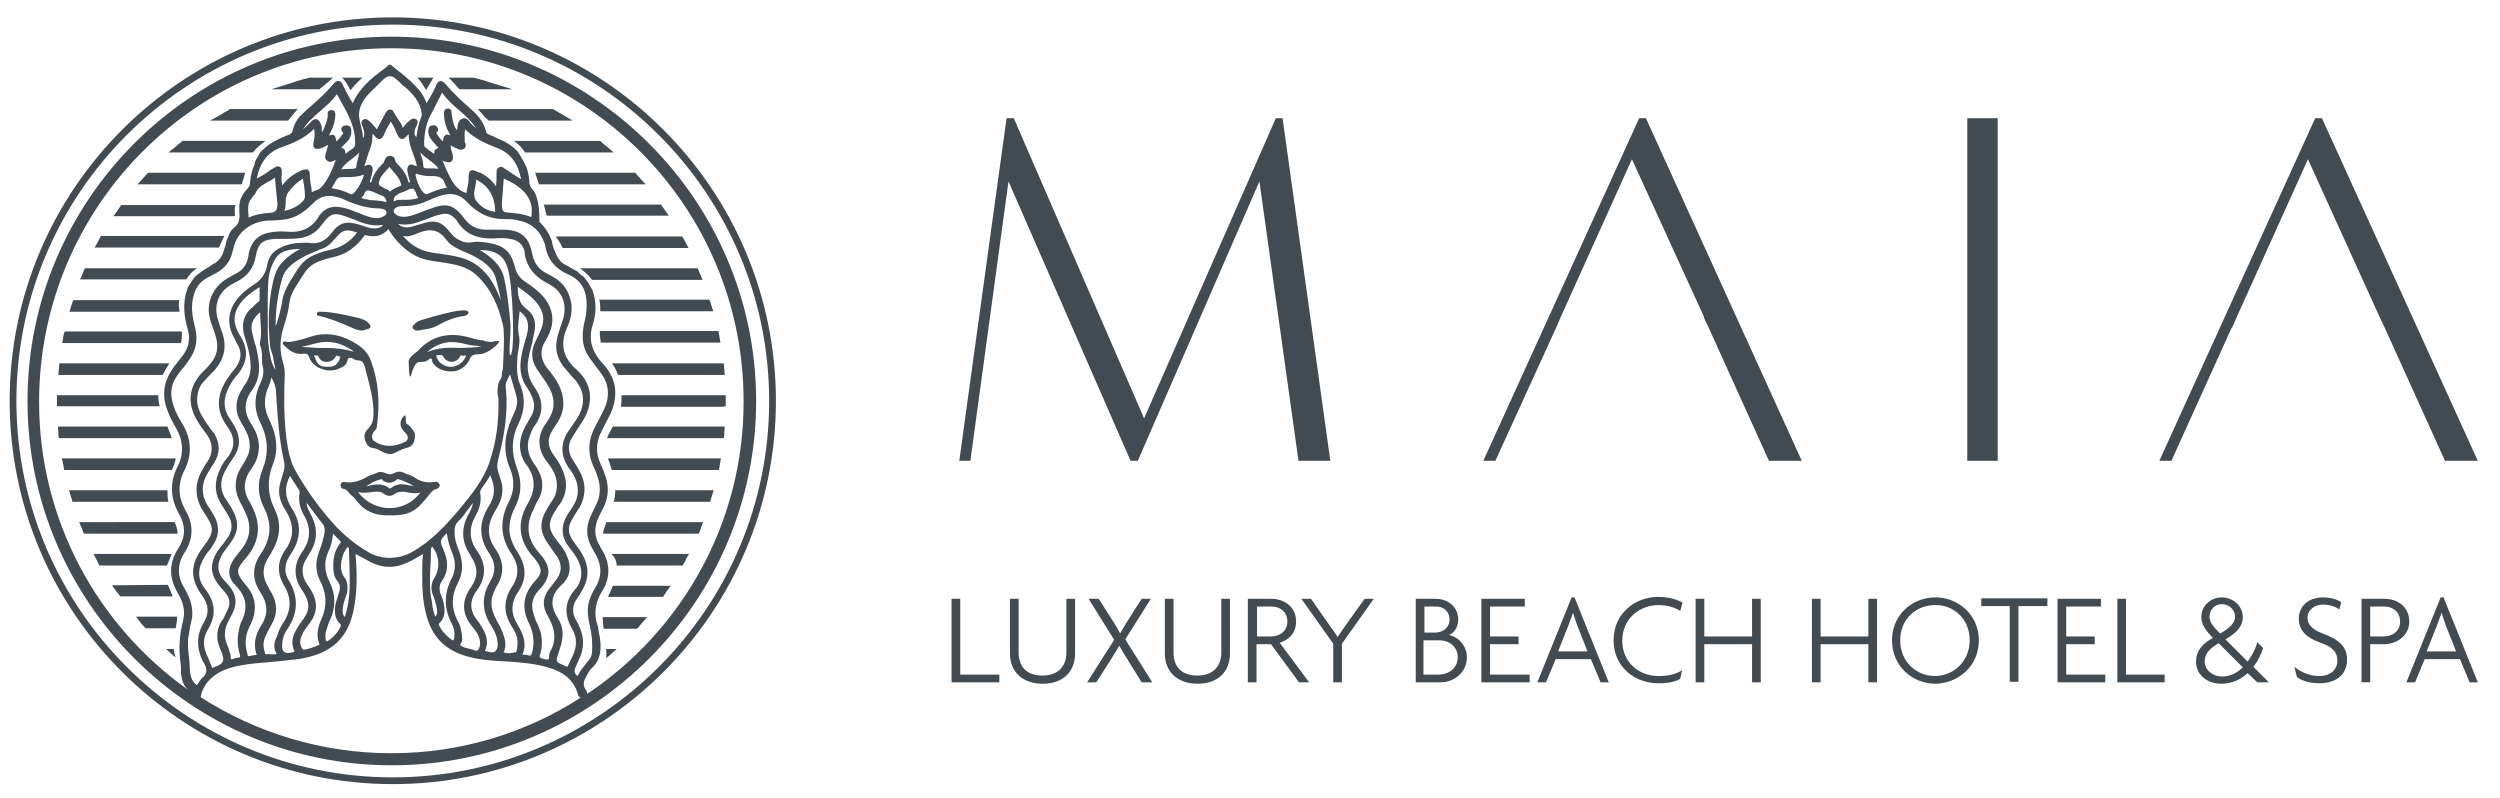 <?xml version="1.0" encoding="utf-8"?>
<!-- Generator: Adobe Illustrator 28.1.0, SVG Export Plug-In . SVG Version: 6.00 Build 0)  -->
<svg version="1.1" id="katman_1" xmlns="http://www.w3.org/2000/svg" xmlns:xlink="http://www.w3.org/1999/xlink" x="0px" y="0px"
	 viewBox="0 0 518.1 165.3" style="enable-background:new 0 0 518.1 165.3;" xml:space="preserve">
<style type="text/css">
	.st0{fill:#424A52;}
	.st1{fill:none;}
</style>
<g>
	<path class="st0" d="M81.1,7.6C39.5,7.6,5.7,41.5,5.7,83.1s33.9,75.5,75.5,75.5s75.5-33.9,75.5-75.5S122.7,7.6,81.1,7.6
		 M38.7,122.8l-0.1-0.2c-0.1-0.2-0.2-0.5-0.4-0.7c-1.5-2.5-1.5-4.9,0-7.3c1.9-2.9,2-5.9,0.2-8.9c-1.5-2.7-1.6-5.4-0.2-8.2
		c1.7-3.3,1.5-6.7-0.6-10c-1-1.6-1.6-3-1.9-4.4c-0.5-2-0.1-3.8,1.2-5.5c0.3-0.5,0.7-1,1.1-1.4c0.5-0.6,0.9-1.2,1.3-1.8
		c1.3-1.8,1.7-3.9,1.2-6.2c-0.5-2-1-4.2-0.5-6.4c0.4-2,1.3-3.3,2.9-4.2c0.5-0.3,1-0.5,1.5-0.8c2-1,3.2-2.4,3.7-4.3
		c0-0.2,0.1-0.3,0.1-0.4c0.1-0.2,0.1-0.4,0.2-0.7c0.7-3.3,3.7-5.6,7.4-5.7c1.2,0,2.2-0.1,3.1-0.2c2.6-0.3,4.5-1.9,5.8-3.2
		c1.1-1.2,2.3-1.7,3.6-1.7c0.3,0,0.6,0,0.9,0.1c0.6,0.1,1.4,0.3,2,0.6c2.8,1.3,5.2,1.9,7.5,1.9c0.3,0,0.6,0.1,0.9,0.2
		c0.3,0.1,0.5,0.4,0.5,0.6c0,0.3-0.1,0.5-0.4,0.7c-0.9,0.6-1.9,0.7-3.3,0.2c-0.8-0.2-1.6-0.6-2.4-0.9c-0.3-0.1-0.6-0.2-0.8-0.3
		c-1-0.4-2-0.7-3-0.8c-1.6-0.2-2.8,0.3-3.8,1.5l-0.1,0.1c-0.1,0.1-0.2,0.2-0.2,0.3c-1.4,2.4-3.5,3.5-6.8,3.2c-1.3-0.1-2.4,0-3.5,0.2
		c-2.2,0.4-3.5,1.7-4.1,3.7c-0.1,0.4-0.2,0.7-0.2,1.1l-0.1,0.4c-0.3,1.5-1.1,2.6-2.5,3.3l-0.2,0.1c-0.7,0.4-1.5,0.8-2.2,1.3
		c-2.6,1.8-3.8,5-3,7.9c0.2,0.9,0.6,1.8,0.9,2.7c0.1,0.3,0.2,0.7,0.3,1c0.7,2.2,0.3,4.1-1.2,5.8c-0.4,0.5-0.8,0.9-1.2,1.3l-0.5,0.5
		c-2.6,2.8-3,6.1-1.2,9.4c0.6,1.1,1.3,2.1,2,3l0.3,0.4c1.3,1.9,1.3,3.8,0,5.7c-0.2,0.3-0.5,0.7-0.7,1.1l-0.1,0.2
		c-1.9,3-1.8,6.1,0.1,9c2.3,3.4,2.3,4.1-0.2,7.4c-2.6,3.4-2.6,6.5-0.2,9.8c1.5,2,1.6,3.8,0.4,5.8c-1.5,2.5-1.5,5.1-0.2,7.9
		c0,0.1,0,0.1,0.1,0.1c0,0.1,0.1,0.2,0.1,0.2c0.7,1.2,0.9,2.2-0.3,3.2c-0.4,0.3-0.6,0.8-0.9,1.2c-0.1,0.1-0.1,0.2-0.2,0.3
		c-1.4-1-1.4-2.5-1.5-4.1c0-0.7-0.1-1.5-0.2-2.2c-0.1-1.3-0.3-2.6,0-4c0.2-1.3,0.4-2.5,0.7-3.6C40,126.4,39.7,124.7,38.7,122.8z
		 M122.2,74.2c0.7,0.9,1.3,1.8,2,2.7c2,2.4,2.3,5,1,7.9c-0.6,1.2-1.2,2.4-1.8,3.5c-1.5,2.7-1.7,5.6-0.4,8.4c0.3,0.7,0.6,1.3,0.8,2
		c0.7,1.9,0.7,3.9-0.2,5.8c-0.2,0.3-0.3,0.7-0.5,1c-0.3,0.6-0.5,1.1-0.8,1.7c-0.9,2.1-0.8,4.2,0.3,6.2c0.3,0.6,0.7,1.2,1,1.8
		c1.1,2.1,1.1,4.1,0,6.2l-0.2,0.3c-0.6,1-1.1,2.1-1.4,3.2c-0.4,1.7-0.1,3.3,0.3,5.1c0.4,1.8,0.5,3.5,0.4,5.2
		c-0.1,0.6-0.2,1.1-0.6,1.5l-0.4,0.5c-0.7,0.9-1.5,1.8-2,2.9c-0.7-0.5-0.8-1.1-0.3-2.1c0.2-0.4,0.4-0.9,0.6-1.4l0.2-0.4
		c0.9-2.1,0.8-4.2-0.1-6.3l-0.1-0.2c-0.2-0.4-0.4-0.9-0.7-1.3c-0.8-1.5-0.7-3,0.3-4.4c0.3-0.4,0.6-0.9,0.9-1.4
		c1.5-2.4,1.7-4.9,0.3-7.5c-0.4-0.8-0.9-1.4-1.4-2.1l-0.2-0.3c-1.7-2.2-1.7-3.5-0.2-5.8c0.1-0.2,0.2-0.3,0.3-0.5
		c0.2-0.4,0.5-0.8,0.8-1.2c1.3-2.4,1.4-4.8,0.2-7.2c-0.4-0.8-0.9-1.6-1.4-2.4l-0.2-0.3c-1-1.6-1.1-3.1-0.1-4.7
		c0.5-0.8,1.1-1.7,1.6-2.5l0.4-0.6c2-3,2.8-7.3-1-10.8l-0.1-0.1c-2.9-2.5-3.5-5.4-1.9-8.9c0.9-2,1.1-3.9,0.6-5.7
		c-0.5-1.9-1.6-3.4-3.2-4.4c-0.7-0.4-1.2-0.7-1.8-1c-1.6-0.8-2.5-2.1-2.9-4c-0.7-3.6-2.4-5-6.2-5c-0.2,0-0.4,0-0.6,0
		c-0.3,0-0.5,0-0.8,0h-1.2c-0.3,0-0.7,0-1,0c-1.8-0.1-3.1-0.8-4.1-2.1c-2.4-3.2-3.8-3.6-7.6-2.1c-0.4,0.1-0.8,0.3-1.1,0.4
		c-1.1,0.4-2.2,0.9-3.4,1.1c-0.9,0.1-1.7,0-2.3-0.5c-0.3-0.2-0.4-0.4-0.4-0.7c0-0.3,0.2-0.5,0.5-0.7c0.6-0.3,1.2-0.3,1.9-0.3
		c1.6,0,3.1-0.4,4.9-1.2c1.1-0.5,2.2-1,3.5-1.2c1.7-0.3,3.2,0.2,4.4,1.6c2.1,2.2,4.4,3.4,7.2,3.5l0.6,0c0.8,0,1.6,0,2.4,0.2
		c3,0.5,4.8,2,5.8,4.7c0.1,0.2,0.2,0.5,0.2,0.7c0.5,2.8,2.1,4.7,4.8,5.9c3,1.3,4.1,3.8,3.7,7.8c-0.1,0.9-0.3,1.8-0.5,2.6l-0.1,0.6
		C120.5,70.4,120.9,72.4,122.2,74.2z M115.6,128.1c-1.7-2.7-1.5-4.8,0.9-7c1.7-1.6,2-3.7,0.9-6.1c-0.4-1-1.1-1.9-1.8-2.7
		c-2.1-2.7-2.2-3.9-0.3-6.8c0.2-0.3,0.4-0.7,0.7-1c1.6-2.3,1.7-4.8,0.4-7.5c-0.4-0.9-1-1.8-1.6-2.6l-0.2-0.3
		c-1.1-1.6-1.2-3.1-0.2-4.8c0.3-0.5,0.6-0.9,0.9-1.4c1.9-2.7,1.9-5.6,0.2-8.7c-0.6-1-1.3-2-2.1-2.9c-1.4-1.8-1.6-3.7-0.4-5.6
		c0.6-1,1.2-2.2,1.4-3.5c0.3-2-0.3-3.9-1.7-5.6c-1.2-1.4-2.6-2.4-4-3.3c-1-0.7-1.7-1.7-2-3c-0.8-3.2-2.3-4.5-5.7-5
		c-0.7-0.1-1.3-0.2-1.9-0.2c-0.4,0-0.8,0-1.2,0.1c-0.7,0.1-1.4,0.1-1.9-0.1c-0.1,0-0.1,0-0.1-0.1l0,0l-0.1,0.1l0-0.1
		c-0.9-0.3-1.7-0.8-2.4-1.7c-1.9-2.5-3.3-2.9-6.4-1.8l-0.1,0c-1,0.3-1.9,0.7-2.9,0.6c-0.7-0.1-1.1-0.3-1.5-0.7
		c1.9,0.4,3.5-0.1,5.4-0.8l0.3-0.1c1.1-0.4,2.1-0.9,3.3-1.1c1.2-0.3,2.1,0.1,2.9,1l0.1,0.1c0,0,0.1,0.1,0.1,0.1c1.6,2.8,4.2,4,8,3.8
		c1.1-0.1,2.3-0.1,3.6,0.2c1.3,0.3,2.1,1.1,2.5,2.4c0,0,0,0.1,0,0.2c0.3,2.9,1.9,5.1,5.1,6.7c2.7,1.4,3.8,4.1,2.9,7.2
		c-0.2,0.5-0.3,1-0.5,1.5c-0.3,0.9-0.6,1.8-0.8,2.8c-0.4,2,0.1,3.9,1.4,5.6c0.6,0.7,1.2,1.4,1.8,2.1l0.3,0.3c2.2,2.4,2.5,5,1,7.8
		c-0.6,1-1.3,2-2,3c-1.8,2.6-1.8,5.2,0,7.8c1.1,1.4,2.1,3.2,1.8,5.5c-0.2,1.3-0.9,2.4-1.6,3.4c-0.9,1.3-1.8,2.9-1.4,4.9
		c0.2,1.3,1,2.3,1.7,3.2c0.7,0.9,1.4,1.9,1.8,3.1c0.5,1.6,0.3,3-0.5,4.4l-0.1,0.1c-0.1,0.2-0.2,0.3-0.3,0.4
		c-2.3,2.6-2.5,5.3-0.7,8.4c1,1.7,1,3.5,0.1,5.5l-1.1,2.3c-0.1-0.1-0.2-0.1-0.3-0.1c-0.4-0.2-0.9-0.4-1.3-0.6
		c-0.5-0.2-0.7-0.6-0.6-1.1c0.2-0.6,0.4-1.3,0.6-1.9C116.9,132.1,116.8,129.9,115.6,128.1z M111.5,129.6c-0.3-0.6-0.6-1.3-0.8-2
		c-0.8-2.1-0.4-3.8,0.9-5.2c3.1-3.2,2.4-5.3-0.1-8.1c-2.2-2.6-2.6-5.4-1-8.6c0.2-0.3,0.3-0.7,0.5-1.1c0.2-0.4,0.4-0.9,0.7-1.3
		c1-2,0.9-4-0.2-5.9c-0.2-0.4-0.4-0.8-0.7-1.1l-0.5-0.8c-1.1-1.8-1.2-3.7-0.3-5.7c0.2-0.6,0.5-1.2,0.9-1.7c1.8-2.6,1.7-5.2-0.1-7.8
		c-1.3-1.8-1.7-3.7-1.3-5.9c0.1-0.7,0.3-1.5,0.5-2.2l0.2-0.8c0.1-0.3,0.2-0.7,0.2-1c0.1-0.5,0.2-0.9,0.3-1.4c0.5-2.1,0-3.8-1.5-4.9
		c-1.7-1.2-1.9-2.9-1.9-4.7l0.1,0.1c1.4,1,2.7,1.9,3.7,3.1c1.7,2,1.9,4,0.8,6.2l-0.3,0.7c-0.2,0.4-0.5,0.9-0.7,1.4
		c-0.9,1.9-0.8,3.7,0.3,5.5c0.4,0.6,0.8,1.1,1.1,1.6c0.2,0.3,0.5,0.7,0.7,1c2.2,3.2,2.3,5.7,0.3,8.5c-2.1,2.8-2,5.6,0.2,8.4
		c1.6,2,2.2,3.8,1.8,5.8c-0.1,0.6-0.3,1.2-0.7,1.8c-0.2,0.3-0.4,0.6-0.6,0.9c-0.2,0.3-0.4,0.7-0.6,1c-1.7,2.8-1.6,4.9,0.4,7.6
		c0.2,0.2,0.3,0.4,0.4,0.6c0.4,0.6,0.9,1.2,1.3,1.8c1.1,1.9,0.9,3.4-0.5,5.1c-0.1,0.1-0.2,0.3-0.3,0.4c-0.1,0.1-0.2,0.2-0.3,0.4
		c-2,2.3-2.2,4.1-0.8,6.5c1.5,2.6,1.7,4.9,0.5,7.1c-0.2,0.3-0.3,0.7-0.3,1.1c0,0.4-0.1,0.6-0.1,0.6c-0.1,0.1-0.5,0.1-0.9,0
		c-0.4-0.1-0.8-0.2-0.9-0.4c-0.1-0.1-0.1-0.4,0.1-0.8C112.5,133.4,112.4,131.5,111.5,129.6z M107.4,129.7c-1.6-2.5-1.6-4.7,0-7.1
		c1.8-2.6,1.7-5.3-0.1-8.1c-1.3-2-1.9-3.8-1.7-5.6c0.1-1.3,0.5-2.6,1.1-3.7c1.4-2.7,1.5-5.4,0.4-8.3c-1.2-3.1-1.1-6.2,0.4-9.2
		c1.3-2.7,1.4-5.3,0.3-8c-0.7-1.6-0.7-3.2-0.6-5.2c0-0.6,0.1-1.1,0.2-1.7c0.2-1.1,0.4-2.3,0.1-3.5c-0.2-1-0.1-1.9,0-3
		c0.1-0.6,0.1-1.2,0.2-1.8c1.6,1.2,2,2.5,1.6,4.4c-0.1,0.6-0.3,1.2-0.5,1.8c-0.3,1.1-0.6,2.2-0.8,3.4c-0.4,2.5,0,4.5,1.2,6.2
		c0.3,0.5,0.7,1,0.9,1.6c0.8,1.6,0.8,3-0.1,4.5l-0.3,0.5c-0.3,0.6-0.7,1.2-1,1.8c-1.4,2.8-1.2,5.5,0.4,7.6c1.9,2.6,2,5.2,0.2,8.2
		c-2.2,3.8-1.8,7.5,1.1,10.8c0.2,0.2,0.4,0.5,0.6,0.7c1.4,1.9,1.4,2.8-0.1,4.4c-2.4,2.6-2.9,5.5-1.3,8.7c1,2,1.2,4,0.7,6.1
		c-0.1,0.3-0.2,0.5-0.3,0.6c-0.1,0.1-0.3,0.1-0.5,0c-0.3-0.1-0.7-0.1-1-0.1c-0.1,0-0.2,0-0.2,0c0,0,0,0,0,0c0,0,0-0.1,0-0.1
		C109.1,133.8,108.7,131.8,107.4,129.7z M103.6,129.8c-0.2-0.3-0.3-0.6-0.5-0.9c-0.2-0.4-0.4-0.8-0.6-1.2c-0.8-1.7-0.9-3.4-0.1-5.1
		l0.1-0.2c0.1-0.2,0.2-0.5,0.3-0.7c1.8-2.7,1.7-5.4-0.3-8.2c-1.5-2.2-1.6-4.6-0.1-7.2l0.1-0.2c0.3-0.5,0.5-0.9,0.8-1.4
		c0.9-1.8,1.1-3.7,0.4-5.5c-0.1-0.3-0.2-0.7-0.3-1c-0.1-0.2-0.2-0.4-0.2-0.7c-0.3-0.8-0.1-1.5,0.1-2.5c1.1-4.3,2.1-9.4,1.5-14.8
		c-0.1-0.8,0.4-1.6,0.8-2.4c0-0.1,0.1-0.1,0.1-0.2c0.4,1.2,0.8,2.8,1.3,4.4c0.3,1.1,0.2,2.3-0.5,3.7c-0.7,1.5-1.3,3-1.6,4.7
		c-0.4,2.3-0.1,4.6,0.8,6.7c1,2.4,0.9,4.7-0.3,7c-1.9,3.7-1.7,7.3,0.6,10.7c1.6,2.3,1.6,4.6,0.1,6.8c-1.8,2.7-1.8,5.5,0,8.3
		c1,1.5,1.3,2.7,1.1,4l0,0.2c0,0.3-0.1,1.1-0.4,1.1c-0.2,0-0.4,0-0.6,0.1c-0.6,0.1-1.2,0.1-1.8-0.1c0,0,0,0,0-0.1
		C105.2,133.4,104.4,131.5,103.6,129.8z M99.5,129.4l-0.1-0.2c-0.1-0.1-0.2-0.3-0.3-0.4c-1.8-2.1-1.9-4.2-0.3-6.4
		c2-2.7,2-5.5,0.1-8.2c-1.7-2.3-1.8-4.8-0.3-7.4c0.9-1.6,1.2-3.2,0.9-4.7c0-0.2,0-0.3,0.1-0.5c0.2-0.4,0.5-0.8,0.8-1.2
		c0.4-0.6,0.8-1.2,1.2-1.9c1.1,2.4,1,4.4-0.3,6.4c-2.1,3.3-2.1,6.6,0.1,9.8c1.3,1.9,1.4,3.8,0.2,5.8c-1.8,3-1.8,6,0.1,9
		c0.5,0.8,1.1,1.8,1.3,2.9c0.2,1,0.3,2-0.4,2.6c-0.4,0.3-1,0.2-1.7,0c-0.1,0-0.2-0.1-0.4-0.1C101.5,132.7,100.5,130.9,99.5,129.4z
		 M94.8,128.6c-1.3-2.6-1.3-5.1,0.1-7.8c1.1-2.1,1.1-4.3,0.2-6.7c-0.6-1.4-0.9-2.6-0.9-3.8c0-1.1,0.2-1.7,0.8-2.3
		c0.8-0.7,1.3-1.5,1.9-2.3c0.3-0.4,0.6-0.8,0.9-1.2c0.1-0.1,0.1-0.2,0.2-0.2c-0.1,0.8-0.5,1.6-0.9,2.3l-0.2,0.3
		c-1.3,2.7-1.2,5.3,0.3,7.7c0.1,0.1,0.1,0.2,0.2,0.3c0.1,0.1,0.1,0.2,0.2,0.4c1.5,2.2,1.5,4.3,0,6.4c-2,2.8-1.9,5.6,0.3,8.2
		c0.6,0.7,1,1.3,1.3,2c0.3,0.8,0.4,1.4,0.2,2.1c-0.1,0.3-0.2,0.7-0.5,0.8c-0.2,0.1-0.4,0.1-0.7-0.1c-0.2-0.1-0.4-0.1-0.7-0.2
		c-0.2,0-0.3-0.1-0.5-0.1c-0.1-0.1-0.3-0.1-0.4-0.1c-0.4-0.1-0.8-0.3-1.1-0.5c-0.2-0.1-0.2-0.2,0.1-0.6c0.1-0.2,0.2-0.4,0.2-0.7
		C95.7,131,95.5,129.7,94.8,128.6z M89.8,123.5c0.1,0.2,0.2,0.4,0.2,0.6c0.3,0.9,0.6,1.8,0.6,2.7c0,0.4-0.1,0.7-0.4,1
		c-0.5-1.2-0.6-2.5-0.8-3.7l-0.1-0.4c-0.3-2.1-0.2-4.3-0.1-6.4c0.1-1.1,0.1-2.3,0.1-3.5c0-0.2,0.1-0.3,0.3-0.5c0,0,0.1,0.1,0.1,0.1
		c0,0.1,0.1,0.1,0.1,0.2c1.3,1.8,1.4,4.3,0.2,6.2C89.1,121.2,89.4,122.6,89.8,123.5z M85.2,114.5c-2.8,1.5-6.2,1.5-8.9-0.1
		c-2.4-1.4-4.4-3-6.3-4.9c-3.4-3.6-6.3-7.6-8.8-12c-2-3.5-2.2-10.2-2.3-13.4l0-0.4c0,0,0-3.5,0.1-5.5c0.1-1.1-0.1-2.2-0.4-3.3
		c-0.4-1.3-0.9-3.9,0.2-7.2c0.7-2.3,1-3.5,1.1-4.5c0.2-1.3,0.3-2.1,1.7-4.3l0.2-0.3c2.1-3.4,2.5-4.2,7.6-5.4
		c3.4-0.8,5.4-3.3,6.2-4.5c2.1,0.6,3.6,0.2,4.9-1.2c0.8,1.4,3.8,5.8,8.7,6.5l0.5,0.1c5,0.7,7.5,1,10.1,4c3,3.4,3.9,7.2,4.4,9.1
		c0.3,1.1,0.3,3.7,0.1,7.4c0,0.1,0,0.2,0,0.2l-0.1,1.8c-0.2,0.5-0.2,0.8-0.2,1.1c0,0.4-0.1,0.6-0.4,1.1c-0.4,0.5-0.7,2.3-0.3,3.7
		c0.1,5.3-0.5,9.1-1.8,13.1c-1.2,3.7-3.7,6.8-6.1,9.7l-0.4,0.5C92.4,108.8,89.4,112.2,85.2,114.5z M71.4,119.7
		c-1.1-1.5-0.8-3.2-0.3-4.7c0.1-0.4,0.4-0.8,0.6-1.2l0.1-0.1c0-0.1,0.1-0.1,0.1-0.2c0,0,0.1-0.1,0.1-0.1l0,0
		c0.3,0.1,0.3,0.2,0.3,0.3c0,0.9,0.1,1.9,0.1,2.9c0.1,3.6,0.3,7.2-0.8,10.8c0,0.1,0,0.1-0.1,0.2c0,0.1-0.1,0.2-0.1,0.3
		c-0.6-0.9-0.4-1.8-0.2-2.8c0.1-0.3,0.2-0.6,0.3-1c0.3-0.8,0.6-1.6,0.5-2.5C72,120.8,71.8,120.2,71.4,119.7z M66.2,133.5
		c0,0.1,0,0.1,0,0.1c0,0-0.2,0.1-0.2,0.1c-0.9,0.4-1.8,0.7-2.7,0.9c-0.5,0.1-0.6,0-0.8-0.4c-0.4-0.8-0.4-1.6,0.1-2.6
		c0.3-0.8,0.8-1.4,1.3-2.1l0.3-0.4c1.6-2.1,1.7-4.4,0.3-6.7l-0.2-0.3c-0.2-0.4-0.4-0.7-0.7-1.1c-1.2-1.8-1.2-3.6,0-5.4
		c0.1-0.2,0.2-0.3,0.3-0.5c0.1-0.2,0.2-0.4,0.3-0.5c1.6-2.5,1.7-5.1,0.3-7.8l-0.1-0.2c-0.4-0.8-0.8-1.5-0.9-2.4l0.2,0.2
		c1.1,1.5,2.2,2.9,3.2,4.2c0.7,0.9,0.3,2.2,0,3.3l0,0.1c-0.2,0.8-0.5,1.6-0.8,2.4c-0.8,2.1-0.7,4.1,0.2,5.9c1.5,2.8,1.5,5.6,0.1,8.5
		C65.7,130.5,65.6,132.1,66.2,133.5z M61,134.9L61,134.9c0,0.1,0,0.1,0.1,0.1c0,0-0.1,0-0.2,0.1c-1,0.3-1.6,0.3-2,0
		c-0.4-0.3-0.5-0.9-0.4-1.9c0.1-1,0.4-1.9,1.1-2.9c2.2-3.3,2.3-6.7,0.2-10.1c-0.9-1.5-0.9-3.1,0.1-4.8c0.1-0.1,0.1-0.2,0.2-0.3
		c0.1-0.2,0.2-0.3,0.3-0.5c2-3,2.1-6.2,0.1-9.2c-1.5-2.3-1.6-4.5-0.4-6.8c0.4,0.7,0.8,1.3,1.2,1.9c0.2,0.4,0.5,0.7,0.7,1.1
		c0.1,0.2,0.1,0.3,0.1,0.5c-0.3,1.5,0,3.1,0.9,4.7c1.5,2.6,1.4,5.1-0.4,7.6c-1.8,2.6-1.8,5.3,0,7.9c0.4,0.5,0.6,1.1,0.9,1.6
		c0.6,1.3,0.5,2.6-0.2,3.7c-0.2,0.4-0.5,0.8-0.8,1.2c-0.3,0.4-0.6,0.8-0.8,1.2C60.5,131.8,60.3,133.4,61,134.9z M57.2,135.2
		c0.1,0.2,0.1,0.3,0.1,0.3c0,0-0.1,0.1-0.3,0.1c-0.2,0-0.5,0-0.8,0c-0.4,0-0.7-0.1-1.1,0c0,0-0.1,0-0.2-0.3l0-0.1
		c-0.4-1.1-0.4-2.2,0.1-3.3c0.4-0.9,0.8-1.7,1.3-2.5c1.2-2.1,1.2-4.2,0.1-6.3l-0.3-0.5c-0.3-0.5-0.5-1-0.8-1.5c-0.9-1.7-0.9-3.3,0-5
		c0.2-0.4,0.5-0.9,0.8-1.3l0.3-0.6c1.7-2.9,1.9-5.8,0.6-8.5c-1.6-3.2-1.7-6.3-0.4-9.6c1.1-2.8,0.8-5.8-0.7-8.9
		c-1.3-2.5-1.3-4.8-0.2-7.2c0.2-0.5,0.4-1,0.5-1.6c0-0.1,0-0.1,0-0.2c0,0.1,0.1,0.2,0.2,0.3c0.4,0.8,0.7,1.5,0.8,2.5l0.1,1.9
		c0.3,4.4,0.6,8.5,1.6,12.9c0.2,1-0.1,1.9-0.4,2.8l0,0.1c-0.5,1.5-0.9,2.8-0.5,4.4c0.2,0.9,0.6,1.8,1.2,2.7c1.8,2.9,1.8,5.6-0.1,8.2
		c-1.7,2.4-1.7,4.9-0.2,7.4c1.5,2.5,1.5,5-0.1,7.5c-0.7,1-1.1,2-1.4,3C56.7,133.2,56.7,134.3,57.2,135.2z M53.2,135.7
		C53.2,135.7,53.2,135.7,53.2,135.7L53.2,135.7c-0.6,0.1-1.2,0.2-1.8,0.3c0,0,0-0.2-0.1-0.2c0-0.1,0-0.2,0-0.2
		c-0.6-2-0.5-3.8,0.3-5.5c0.6-1.2,1.2-2.5,1.2-4c0.1-1.7-0.5-3.3-1.8-4.8c-2.2-2.6-2.2-3.2,0-5.7c2.8-3.3,3.2-6.8,1.2-10.7l-0.1-0.2
		c-0.1-0.2-0.2-0.4-0.3-0.6c-1.5-2.3-1.4-4.6,0.2-6.8c2.2-3,2.2-6.2,0.1-9.4c-1.6-2.4-1.6-4.7,0.1-7c2-2.7,1.6-5.7,1-8.4
		c-0.1-0.5-0.2-0.9-0.4-1.4c-0.2-0.8-0.4-1.6-0.6-2.4c-0.3-1.5,0.2-2.7,1.7-4c0,0.8,0.1,1.5,0.1,2.2c0.1,1.3,0.2,2.6-0.1,3.9
		c0,0.2-0.1,0.5,0,0.8c0.4,0.8,0.4,1.7,0.4,2.7c0,0.6,0,1.2,0.2,1.8c0.3,1.3-0.2,2.7-0.8,3.9c-1.1,2.6-1,5.1,0.3,7.7
		c1.6,3.2,1.7,6.4,0.4,9.6c-1.1,2.7-1,5.3,0.3,7.9c1.7,3.3,1.5,6.4-0.6,9.5c-1.9,2.7-1.9,5.4-0.1,8.1c1.6,2.4,1.6,4.7,0,7
		C52.8,131.8,52.5,133.8,53.2,135.7z M49.7,135.6c0.1,0.4,0.1,0.5,0,0.6c0,0-0.1,0.1-0.5,0.1c-0.3,0-0.5,0.1-0.7,0.2
		c-0.3,0.1-0.5,0.2-0.6,0.1c-0.1-0.1-0.1-0.2-0.1-0.5c0-0.2,0-0.5-0.1-0.7c-0.1-0.2-0.2-0.4-0.2-0.7c-0.1-0.3-0.2-0.6-0.4-1
		c-0.7-1.6-0.7-3.2,0.2-4.9c0.3-0.7,0.8-1.4,1.1-2.2c0.7-1.7,0.5-3.3-0.6-4.8c-0.4-0.5-0.9-1.1-1.3-1.5l-0.1-0.1
		c-1.3-1.4-1.5-3-0.6-4.8c0.3-0.7,0.8-1.3,1.3-2l0.3-0.4c2.2-2.8,2.3-4.9,0.4-8c-0.3-0.5-0.6-0.9-0.9-1.4c-1.3-1.8-1.4-3.8-0.3-5.9
		c0.4-0.8,0.9-1.6,1.4-2.3l0.4-0.6c1.4-2,1.5-4.1,0.3-6.3c-0.3-0.6-0.7-1.2-1-1.6c-1.5-2.1-1.5-4.3-0.2-6.8c0.5-1,1.2-1.9,1.9-2.7
		c1.9-2.4,2.1-5,0.5-7.6c-1-1.6-1.5-3-1.2-4.6c0.2-0.8,0.5-1.5,1-2.2c1.1-1.5,2.5-2.5,4.1-3.5v2.8c0,0,0,0.1-0.2,0.2l-0.1,0.1
		c-0.2,0.1-0.3,0.3-0.5,0.4c-0.2,0.2-0.3,0.3-0.5,0.5c-2,1.6-2.6,3.7-1.8,6.3l0.1,0.3c0.5,1.6,1,3.3,1.1,5c0.2,1.8-0.2,3.3-1.2,4.7
		c-0.3,0.4-0.5,0.9-0.8,1.3c-1.2,2.1-1.2,4.3,0,6.3l0.1,0.2c0.7,1.1,1.3,2.2,1.6,3.4c0.3,1.4,0.2,2.6-0.4,3.7
		c-0.3,0.6-0.6,1.2-1,1.8c-1.7,2.5-1.8,5.1-0.3,7.8c0.5,0.9,1.1,2.1,1.5,3.3c0.6,2.2,0.2,4.1-1.1,5.9c-0.2,0.3-0.5,0.6-0.7,0.9
		c-0.4,0.5-0.7,0.9-1.1,1.4c-1.4,2.1-1.3,3.9,0.3,5.5c2.3,2.3,2.7,4.8,1.1,7.8C49.2,131.2,49,133.4,49.7,135.6z M45.6,134.4
		c0,0.1,0.1,0.3,0.2,0.4l0,0.1c0.5,1.2,0.6,1.8,0.3,2.3c-0.2,0.4-0.8,0.8-2.1,1.2c0,0-0.1,0-0.1,0c0,0,0-0.1,0-0.1l0-0.1
		c-0.2-0.4-0.3-0.8-0.5-1.2c-0.2-0.6-0.5-1.1-0.7-1.7c-0.7-1.7-0.5-3.3,0.3-4.7c1.9-3.1,1.7-5.8-0.6-8.7c-1.5-1.9-1.5-4.1,0-6.5
		c0.3-0.5,0.7-1,1.1-1.5c0.2-0.2,0.3-0.4,0.4-0.6c1.6-2.1,1.7-4.4,0.3-6.7c-0.2-0.3-0.4-0.6-0.6-1c-0.2-0.3-0.4-0.6-0.6-0.9
		c-1.3-2.1-1.3-4.3-0.1-6.4c0.3-0.5,0.6-1,0.9-1.5c0.2-0.3,0.4-0.6,0.6-0.9c1.2-2,1.2-3.9,0.1-5.9C44,89.4,43.5,88.7,43,88
		c-0.3-0.4-0.6-0.9-0.9-1.4c-1.1-1.7-1.5-3.3-1.1-5.1c0.2-0.9,0.5-1.7,1.2-2.4c0.6-0.7,1.2-1.3,1.8-1.9l0.3-0.3
		c2.2-2.4,2.8-5.1,1.7-8.1c-0.4-1.1-0.7-2-0.9-2.8c-0.8-2.8,0.2-5.5,2.8-7c0.5-0.3,0.9-0.5,1.3-0.7c2.1-1.1,3.4-2.8,3.8-5.2
		c0.5-2.7,1.4-3.5,4.3-3.6c0.4,0,0.7,0,1.1,0c0.3,0,0.5,0,0.8,0c0.8,0,1.7,0,2.6-0.1c2-0.2,3.6-1.1,4.8-2.7c1.9-2.6,2.6-2.8,5.7-1.6
		c0.3,0.1,0.7,0.3,1.1,0.4c1.9,0.8,3.8,1.5,6,1.1c-0.3,0.4-0.7,0.6-1.3,0.7c-0.7,0.1-1.2,0-1.6-0.1l-0.7-0.2
		c-0.4-0.1-0.8-0.3-1.2-0.4c-2.8-0.9-4.3-0.5-5.9,1.7c-1.3,1.7-2.8,2.4-4.9,2c-0.3,0-0.6,0-0.8,0c-1.8,0-3.4,0.3-4.8,1
		c-1.6,0.7-2.5,1.9-2.8,3.5c-0.3,1.8-1.2,3.2-2.8,4.2c-1.3,0.8-2.5,1.8-3.4,2.9c-1.9,2.4-2.2,5-0.9,7.7c0.3,0.6,0.6,1.1,0.8,1.6
		l0.2,0.3c0.8,1.5,0.7,2.9-0.2,4.3c-0.3,0.4-0.6,0.9-1,1.3c-0.3,0.4-0.5,0.7-0.8,1.1c-2.5,3.6-2.6,6.9-0.2,10.2
		c1.7,2.3,1.7,4.4-0.1,6.6c-0.8,0.9-1.3,1.9-1.8,3.2c-0.8,2.2-0.6,4.3,0.6,6.2l0.5,0.8c0.3,0.5,0.7,1.1,1,1.6c1,1.7,0.9,3.3-0.3,4.9
		c-0.2,0.2-0.4,0.5-0.5,0.7c-0.4,0.5-0.8,1-1.2,1.5c-2,2.9-1.8,5.3,0.5,7.9c0.4,0.4,0.8,0.9,1.1,1.3c0.7,0.9,0.8,2,0.4,3
		c-0.3,0.7-0.7,1.4-1,2.1C44.8,130.1,44.7,132.3,45.6,134.4z M56,71.8c0,0.3,0.2,0.8,0.3,1.2c0.1,0.4,0.3,0.8,0.3,1.1
		c0.1,0.6,0.3,1.6,0.5,2.6c-0.3-0.5-0.6-1.1-0.7-1.4c-0.5-1.5-0.9-4.3-0.9-6.1l0-1.6c0-3-0.1-6.1,0.1-9.2c0.1-1.9,0.7-3.6,1.6-5
		c1-1.4,2.7-1.7,4.5-1.8c0.2,0,0.3,0,0.5,0c-2.8,1.5-4.6,3.3-5.2,5.3C56.5,58.5,55.1,63.9,56,71.8z M57.1,67.6c0-4.7,0.9-8.2,1.4-10
		c0.9-3,5.1-4.8,6.9-5.5c0.4-0.2,0.7-0.3,0.9-0.4c1.1-0.3,2-0.9,2.8-1.9c0.1-0.1,0.2-0.2,0.3-0.3l0.1-0.1c1.5-1.8,2.2-2,4.5-1.2
		c-0.8,1.1-2.5,2.8-4.9,3.4c-5.7,1.3-6.5,2.6-8.6,6.1l-0.2,0.3c-1.5,2.5-1.7,3.5-1.9,4.9c-0.2,1-0.4,2.1-1.1,4.3
		C57.2,67.2,57.2,67.4,57.1,67.6z M67.7,130.4c0.2-0.7,0.4-1.3,0.7-1.9c1.2-2.6,1.2-5.3-0.1-7.9c-1.1-2.2-1.2-4.3-0.2-6.4
		c0.5-1,0.8-2.2,0.9-3.6l0.2,0.2c0.5,0.5,0.9,0.9,1.3,1.3c0.2,0.2,0.2,0.3-0.1,0.6c-1.4,1.9-1.4,4-1.3,5.5c0.1,0.9,0.3,1.6,0.8,2.2
		c0.6,0.7,0.7,1.4,0.3,2.6c-0.1,0.2-0.2,0.5-0.2,0.7c-0.3,0.8-0.6,1.7-0.6,2.7c0,0.9,0.1,2,1.1,2.9c0.2,0.2,0.2,0.3,0.1,0.5
		c-0.5,1.1-1.3,2.1-2.6,3c-0.2,0.1-0.3,0.1-0.3,0.1c0,0-0.1,0-0.2-0.3C67.4,131.9,67.4,131.2,67.7,130.4z M74.9,41
		c0.2-0.2,0.5-0.5,0.6-0.8c0.1-0.4,0.3-0.6,0.5-0.7c0.2-0.1,0.6,0,1.2,0.2c0.6,0.3,1.3,0.6,2.1,0.9c0.3,0.1,0.5,0.4,0.7,0.8
		c0.1,0.3,0.1,0.4,0.1,0.4s-0.1,0.1-0.4,0c-0.8-0.2-1.5-0.2-2.3-0.3c-0.3,0-0.7,0-1-0.1C75.7,41.3,75.2,41.2,74.9,41
		C74.8,41,74.8,41,74.9,41z M73.2,40.1c-0.2,0.2-0.4,0.2-0.6,0.1c-1.4-0.7-2.6-1-3.9-1.2l0.2-0.3c0.3-0.5,0.5-0.9,0.8-1.4
		c0.3-0.5,0.7-0.6,1.4-0.6c0.3,0,0.7,0,1,0c1.1,0,2.2-0.1,3.3-0.5C75.4,36.9,74,39.6,73.2,40.1z M86.7,41c-0.8,0.3-1.6,0.4-2.4,0.4
		c-0.2,0-0.4,0-0.6,0c-0.2,0-0.3,0-0.5,0c-0.4,0-0.9,0-1.3,0.2c-0.2,0.1-0.2,0.1-0.3,0.1c0,0,0,0,0,0c0,0,0-0.1,0-0.4
		c0.1-0.3,0.2-0.6,0.5-0.8c0.1,0,0.2-0.1,0.3-0.2c0.3-0.2,0.5-0.3,0.8-0.4c0.3-0.1,0.7-0.2,1-0.4c0.4-0.2,0.8-0.4,1.1-0.4
		c0.1,0,0.2,0,0.3,0c0.2,0.1,0.4,0.4,0.6,0.8C86.3,40.4,86.5,40.7,86.7,41z M86.2,36c0,0,0.1,0,0.1,0c1.1,0.4,2.1,0.5,3.1,0.5
		c1.6-0.1,2.5,0.4,2.8,1.6c0.1,0.3,0.3,0.5,0.4,0.8c0,0,0,0,0,0c-1.4,0.2-2.6,0.7-3.8,1.2l-0.2,0.1c-0.6,0.2-1-0.5-1.2-0.7
		c-0.7-1.1-1.1-2.2-1.3-3.3C86.2,36.1,86.2,36.1,86.2,36z M85.7,34.2c-0.5-0.2-0.8-0.1-1,0.1c-0.2,0.2-0.3,0.5-0.3,1
		c0.1,0.7,0.3,1.4,0.5,2.1l0,0.1c0,0.1,0.1,0.2,0.1,0.2c0,0,0,0-0.1,0.1c-0.1,0-0.1,0-0.2,0c0,0-0.1-0.2-0.1-0.2
		c-0.4-1.7-1.6-3-2.5-3.9c-0.1-0.1-0.2-0.3-0.2-0.5c-0.1-0.4-0.3-0.9-1.1-0.9c0,0,0,0,0,0c-0.8,0-0.9,0.6-1.1,0.9
		c-0.1,0.2-0.1,0.4-0.2,0.5c-0.9,0.9-2.1,2.2-2.5,3.9c0,0.1-0.1,0.2-0.1,0.2c0,0,0,0-0.1,0c-0.2-0.1-0.2-0.1-0.1-0.3
		c0.2-0.7,0.4-1.4,0.5-2c0.1-0.6,0-0.9-0.3-1.2c-0.2-0.2-0.6-0.2-1.1,0c-0.2,0.1-0.2,0.1-0.3,0.1c0,0,0-0.1,0.1-0.3l0.1-0.2
		c0.3-1,0.6-2.1,1-3.1c0.4-0.9,0.5-2,0.5-3.1c0,0,0,0.1,0.1,0.1l0.1,0.1c0.5,0.6,0.9,1,1.3,0.9c0.5-0.1,0.8-0.6,1.1-1.4
		c0.2-0.6,0.6-1.1,0.9-1.7l0.2-0.4c0-0.1,0.1-0.1,0.1-0.1c0,0,0.1,0.1,0.1,0.2c0.5,0.8,0.9,1.6,1.2,2.4c0.2,0.5,0.5,0.9,0.9,1
		c0.4,0.1,0.7-0.2,1.2-0.7c0.1-0.1,0.1-0.2,0.2-0.2c0,0,0.1-0.1,0.1-0.1c0,1.5,0.4,2.8,0.9,4c0.3,0.8,0.5,1.5,0.7,2.2
		c0,0.1,0.1,0.4,0.1,0.5C86.1,34.3,86,34.4,85.7,34.2z M79.8,39.1c-0.1,0-0.2-0.1-0.3-0.2c-1.2-0.6-1.2-0.6-0.7-1.9
		c0.2-0.6,0.7-1,1.1-1.5c0.3-0.3,0.5-0.6,0.8-0.9c0,0,0,0,0,0c0,0,0.1,0,0.1,0.1c0.2,0.2,0.3,0.4,0.5,0.6c0.8,0.9,1.5,1.7,1.8,2.8
		c0.1,0.3,0.1,0.3-0.2,0.5l-0.1,0c-0.7,0.3-1.3,0.5-2,1.1C80.5,39.4,80.2,39.2,79.8,39.1z M105.8,67.4c-0.2-2.8-0.8-8-1.5-10.4
		c-0.6-1.9-2.3-3.7-4.9-5.2c0.8,0,1.7,0.1,2.5,0.3c1.7,0.5,2.7,1.5,3.3,3.4c1.1,3.4,1.6,17.5,0.6,18.1c-0.3,0.3-0.2-2.3-0.1-3.2
		C105.8,69.1,105.8,68,105.8,67.4z M102.7,57.5c0.4,1.4,0.8,3,1.1,4.7c-0.7-1.7-1.6-3.8-2.9-5.3c-2.9-3.4-5.8-3.8-11.1-4.5l-0.5-0.1
		c-2.6-0.4-4.5-1.9-5.8-3.4c0.9,0.2,1.8,0,2.9-0.5c2.8-1.2,4.6-0.8,6.1,1.3c0.6,0.8,1.4,1.4,2.3,1.8c0.2,0.1,0.5,0.3,1,0.5
		C97.6,52.7,101.8,54.5,102.7,57.5z M91.9,124.8c-0.1-0.4-0.2-0.8-0.4-1.2c-0.2-0.5-0.4-1-0.4-1.6c0-0.6,0.1-1.1,0.5-1.6
		c1.2-1.7,1.4-3.7,0.5-6l-0.2-0.5c-0.8-1.8-0.8-1.9,0.7-3.4c0.2,1.7,0.7,3.1,1.2,4.3c0.7,1.8,0.6,3.5-0.2,5.1
		c-1.6,3-1.6,6.1-0.1,9.1c0.7,1.3,0.8,2.3,0.6,3.4c-0.1,0.3-0.2,0.3-0.2,0.3c0,0-0.1,0-0.3-0.1c-1.3-1-2.1-1.9-2.6-3
		c-0.1-0.2-0.1-0.3,0.1-0.5C92.4,127.9,92.2,126.3,91.9,124.8z M98.5,38.6c0.1-0.5,0.2-0.9,0.2-1.4c2.6,1.4,3.9,3.5,3.9,6.7
		c-1.5-0.2-2.9-0.9-3.9-2.3C98,40.7,98.3,39.7,98.5,38.6z M110.1,45c-1.4-0.6-2.9-0.8-4.3-0.9c-0.3,0-0.7-0.1-1-0.1
		c-0.6-0.1-0.8-0.6-0.8-1.7c0.1-1.4,0.2-2.8,0.3-4.1c0-0.4,0.1-0.8,0.1-1.2C107.6,38.4,110.9,40.7,110.1,45z M105.9,35.8
		c-0.4-0.3-0.8-0.5-1.2-0.8c-0.1,0-0.1-0.1-0.2-0.1c-0.2-0.2-0.6-0.5-1.1-0.2c-0.5,0.3-0.5,0.8-0.5,1.1l0,0.4c0,0.7,0,1.5-0.1,2.4
		c-0.7-1-1.5-1.8-2.7-2.5c-0.1,0-0.1-0.1-0.2-0.1c-0.1-0.1-0.2-0.2-0.4-0.2l-0.3-0.1c-0.8-0.3-1.3-0.6-1.7-0.3
		c-0.3,0.2-0.4,0.7-0.4,1.8c0,0.5-0.1,1-0.2,1.5c-0.1,0.4-0.2,0.9-0.2,1.3c-2.2-0.6-3-2.4-3.9-4.2l-0.1-0.2
		c-0.3-0.6-0.5-1.2-0.8-1.9c-0.1-0.1-0.1-0.3-0.2-0.4c0,0,0,0,0.1,0c0.1,0.1,0.2,0.1,0.4,0.2l0.1,0c0.4,0.1,0.9,0.3,1.3-0.1
		c0.4-0.4,0.3-0.9,0.2-1.3l0-0.1c-0.1-0.2-0.1-0.5-0.2-0.7c-0.1-0.3-0.2-0.6-0.2-0.9l0-0.1c0-0.1,0-0.2,0-0.2c0,0,0.1,0,0.1,0.1
		c0.1,0,0.1,0.1,0.2,0.1c0.1,0,0.2,0.1,0.2,0.1c0.2,0.1,0.3,0.2,0.6,0.3c0.1,0,0.2,0,0.2,0.1c0.4,0.2,1,0.4,1.5,0
		c0.5-0.4,0.3-0.9,0.2-1.2c-0.1-0.1-0.1-0.2-0.1-0.3c0-0.2,0-0.4,0-0.5c0-0.6-0.1-1.3,0.1-2c2,2,4.4,3,6.7,3.9c2.6,1,4.2,3,4.9,6.4
		C107.2,36.7,106.5,36.2,105.9,35.8z M97.7,25.7l-0.2-0.2c-0.1-0.1-0.2-0.2-0.2-0.3c-0.3-0.4-0.8-0.9-1.5-0.6
		c-0.8,0.3-0.9,1.1-1,1.6l0,0.1c0,0.2,0,0.4-0.1,0.6c0,0,0,0,0,0.1c-0.7-0.9-0.9-2-1.1-3.3c0-0.1,0-0.2,0-0.2c0-0.3,0-1-0.8-1h0
		c-0.2,0-0.4,0.1-0.6,0.2C92,23.1,92,23.5,92,23.8l0,0.1c0.1,1.4,0.5,2.7,1.3,4.1c0,0,0,0.1,0.1,0.1c-0.5-0.2-0.8-0.3-1.1-0.1
		c-0.3,0.2-0.4,0.5-0.5,1.3c-0.6-0.5-1-1.1-1.3-1.6c-0.2-0.2-0.1-0.2,0-0.3c0.2-0.1,0.3-0.3,0.3-0.5s-0.1-0.4-0.2-0.6
		c-0.2-0.3-0.6-0.4-1.1-0.3c-0.6,0.1-0.7,0.7-0.7,0.8c-0.2,1,0.3,1.8,0.8,2.4c0.2,0.2,0.4,0.5,0.6,0.7c0.2,0.3,0.5,0.5,0.7,0.8
		c-0.2,0-0.4,0.1-0.5,0.2C90,31,90,31.4,90,31.9l-0.3-0.2c-0.6-0.4-1.1-0.8-1.6-1.2c-0.2-0.1-0.2-0.3-0.2-0.7c0-2.1,0.4-4,1.2-5.7
		c0.6-1.1,1.2-2.3,1.8-3.5c0.2-0.4,0.5-0.9,0.7-1.4c1,1.4,2.2,2.5,3.5,3.6c1.3,1.1,2.6,2.3,3.6,3.8C98.3,26.3,98,26,97.7,25.7z
		 M89,33.2c1.4,1.1,1.7,1.3,1.8,1.8c-0.4-0.1-0.9-0.1-1.3-0.1c-0.1,0-0.2,0-0.3,0c-0.2,0-0.5,0-0.7,0c-0.6,0-0.8-0.2-0.8-0.7
		c0-0.8-0.3-1.5-0.5-2.2c0-0.1-0.1-0.2-0.1-0.4C87.8,32.3,88.5,32.8,89,33.2z M87.3,24.2c-0.5,1.3-0.8,2.7-1,4.2
		c-0.4-0.3-0.5-0.7-0.3-1.6c0.1-0.2,0.2-0.5,0.3-0.7l0.1-0.2c0.1-0.3,0.4-0.9-0.2-1.2c-0.6-0.3-1,0-1.3,0.3
		c-0.2,0.2-0.5,0.4-0.7,0.6L83.9,26c-0.1,0.1-0.2,0.2-0.4,0.5c-0.1-0.1-0.1-0.2-0.2-0.5c0,0,0,0-0.2-0.4c-0.3-0.5-1.1-1.6-1.4-2.2
		c0,0,0-0.1-0.1-0.1c-0.1-0.2-0.2-0.6-0.7-0.6c-0.6,0-0.8,0.4-0.9,0.6l-0.1,0.1c-0.4,0.8-0.9,1.7-1.6,3c-0.1,0.2-0.1,0.3-0.2,0.4
		c-0.7-0.9-1.3-1.5-1.7-1.8c-0.2-0.2-0.6-0.5-1.1-0.2c-0.5,0.3-0.4,0.7-0.3,1.1c0.3,0.7,0.5,1.3,0.5,1.9c0,0.4-0.1,0.6-0.3,0.8
		c0-0.9-0.2-1.7-0.4-2.5c-0.2-0.8-0.4-1.6-0.4-2.4c0.1-2.5,1.8-4.1,3.5-5.7c0.2-0.2,0.4-0.4,0.7-0.7c0.7-0.7,1.4-1.5,2.2-1.5
		c0,0,0,0,0.1,0c0.7,0,1.4,0.8,2.2,1.5c0.2,0.2,0.4,0.5,0.7,0.6c1.8,1.6,3.4,3.3,3.6,5.8c0,0.1,0,0.2,0,0.2
		C87.3,24.1,87.3,24.2,87.3,24.2z M74.5,31.6c-0.1,0.3-0.2,0.5-0.2,0.8c-0.2,0.8-0.4,1.5-0.5,2.3c0,0.2-0.2,0.2-0.7,0.3
		c-0.2,0-0.4,0-0.7,0c-0.5,0-1.1,0-1.7,0.1c0.6-1,1.5-1.6,2.4-2.3C73.6,32.4,74.1,32,74.5,31.6z M72.8,31c-0.4,0.2-0.7,0.5-1.1,0.8
		c0,0-0.1,0.1-0.1,0.1l0,0c0-0.4-0.1-0.9-0.4-1.1c-0.1-0.1-0.3-0.1-0.5-0.1l0,0c0.2-0.3,0.4-0.5,0.7-0.8c0.2-0.2,0.4-0.4,0.6-0.6
		c0.5-0.6,0.9-1.3,0.8-2.3c0-0.3-0.1-0.9-0.8-1c-0.2,0-0.7-0.1-1.1,0.3c-0.4,0.6,0,1,0.2,1.2c0.1,0.1,0.1,0.1-0.1,0.3
		c0,0-0.1,0.1-0.1,0.1c-0.3,0.5-0.7,1-1.2,1.4c-0.1-0.7-0.2-1.1-0.5-1.3c-0.2-0.1-0.5-0.1-1,0.1c0.3-0.6,0.5-1.2,0.8-1.8
		c0.1-0.2,0.1-0.4,0.2-0.6c0.2-0.7,0.3-1.4,0.3-2.1c-0.1-0.7-0.5-0.8-0.8-0.8c-0.2,0-0.4,0.1-0.6,0.2c-0.2,0.2-0.2,0.4-0.2,0.6
		c0.1,0.6-0.1,1.2-0.3,1.8c-0.1,0.3-0.2,0.5-0.3,0.8c-0.1,0.4-0.3,0.8-0.6,1.2c0-0.1,0-0.2,0-0.4c0-0.3,0-0.7-0.1-1
		c-0.2-0.6-0.5-1.2-1-1.3c-0.5-0.1-1,0.3-1.4,0.8c-0.4,0.4-0.9,0.9-1.4,1.3c0.9-1.5,2.2-2.6,3.6-3.8c1.2-1.1,2.5-2.1,3.4-3.5
		c0.2,0.3,0.4,0.6,0.5,0.9c1.7,3,3.3,5.7,3.3,9.1C73.7,30.1,73.5,30.6,72.8,31z M65.1,26.7c0.2,1,0.1,1.9-0.1,2.8
		c-0.1,0.5-0.1,0.9,0.1,1.1c0.2,0.3,0.6,0.3,1.1,0.2c0.5-0.1,1-0.3,1.4-0.6c0.1-0.1,0.2-0.1,0.3-0.2c0.1,0.4-0.1,0.7-0.2,1.1
		c0,0.1-0.1,0.2-0.1,0.4c0,0.1-0.1,0.2-0.1,0.3c-0.1,0.5-0.3,1.1,0.3,1.5c0.6,0.5,1.3,0.1,1.8-0.2h0c-0.8,2.2-1.6,4.2-3.1,5.8
		c-0.3,0.3-0.8,0.5-1.4,0.7c-0.2,0.1-0.3,0.1-0.5,0.2c0-0.6-0.1-1.1-0.2-1.6c-0.1-0.6-0.2-1.2-0.2-1.8c0-0.5,0-1-0.4-1.2
		c-0.1-0.1-0.3-0.1-0.4-0.1c-0.3,0-0.6,0.1-0.9,0.2c-1.8,0.8-3,1.8-4,3.1c-0.2-0.8-0.2-1.5-0.1-2.2l0-0.6c0-0.3,0-0.8-0.4-1
		c-0.5-0.3-0.9,0-1.2,0.2c-0.1,0-0.1,0.1-0.2,0.1c-0.4,0.2-0.8,0.5-1.2,0.8c-0.7,0.5-1.4,0.9-2.2,1.3c0.7-3.4,2.3-5.4,4.9-6.4
		C60.7,29.7,63.1,28.7,65.1,26.7z M63.2,40.6L63.2,40.6c0,0.4-0.1,0.6-0.2,0.8c-0.9,1.2-2.5,2-4.1,2.3c0.3-0.6,0.3-1.2,0.3-1.8
		c0-0.7,0.1-1.4,0.5-2c0.9-1.2,1.8-2.1,3.1-2.9c0,0.5,0.1,0.9,0.2,1.3C63.1,39.2,63.2,39.9,63.2,40.6z M55.7,37.6
		c0.5-0.2,0.9-0.5,1.3-0.8l0.1,1.4c0.1,1.4,0.3,2.7,0.4,4.1c0,0.5-0.1,1-0.3,1.3c-0.3,0.3-0.7,0.5-1.2,0.5c-1.4,0.1-3,0.3-4.5,1
		c0-0.2,0-0.4,0-0.6c-0.1-0.8-0.1-1.5,0-2.1c0.1-0.7,0.6-1.2,1-1.8c0.2-0.2,0.4-0.4,0.5-0.7C53.5,38.8,54.6,38.2,55.7,37.6z
		 M41.6,144.5c0-0.2,0.1-0.5,0.1-0.6c0.2-0.8,0.6-1.5,0.9-2c1.2-1.7,2.9-2.9,5.5-3.6c2.6-0.7,5.4-0.9,8-1.1c1-0.1,2-0.2,3-0.3
		l0.7-0.1c1.5-0.1,3-0.3,4.4-0.7c5-1.3,7.9-4.3,9-9.3c0.9-4.1,0.8-8.2,0.5-11.6l0-0.4c1,0.6,2.1,1.1,3.1,1.7c2.6,1.3,5.2,1.3,7.8,0
		c1.1-0.5,2.1-1.1,3.1-1.7c-0.2,1.2-0.2,2.4-0.2,3.6l0,0.5c0,2.4,0,5.6,0.9,8.7c1.2,4.5,4,7.3,8.7,8.5c2.2,0.6,4.4,0.8,6.5,0.9
		l1.7,0.1c2.7,0.2,5.5,0.4,8.2,1.2c3.3,0.9,5.3,2.6,6.2,5.3c0,0.1,0.1,0.2,0.1,0.3l0,0.2l0.1,0.1c0.1,0.2,0.3,0.3,0.4,0.4
		c-11.3,7.3-24.8,11.5-39.2,11.5C66.6,156.1,53,151.8,41.6,144.5z M121.7,143.8c0-0.3-0.1-0.6-0.4-1c-0.6-1-0.3-1.8,0.3-2.8
		c0.3-0.6,0.5-1,1-1.5c1.8-1.5,2.3-4.1,1.5-7.5c0-0.2-0.1-0.4-0.1-0.6c0-0.3-0.1-0.6-0.2-0.9c-0.8-2.4-0.4-4.8,1-7
		c1.7-2.7,1.7-5.6,0-8.5c-0.1-0.1-0.1-0.2-0.2-0.3c-0.1-0.2-0.2-0.4-0.3-0.6c-1.2-1.9-1.2-3.9-0.2-6c0.4-0.8,0.7-1.5,1.1-2.2
		c1-2.2,1-4.4,0.1-6.7c-0.2-0.7-0.6-1.4-0.9-2.2c-1-2.3-0.9-4.4,0.3-6.7l0.4-0.8c0.4-0.8,0.9-1.7,1.3-2.5c1-2.1,1.3-4.1,1-6
		c-0.3-1.6-1.1-3.2-2.6-4.8c-2.3-2.5-2.9-5.1-1.9-8.1c0.7-2.3,0.7-4.6-0.1-6.9c-0.4-0.8-1-1.9-1.8-2.8c-0.1-0.1-0.3-0.2-0.4-0.3
		c-0.3-0.2-0.7-0.5-0.8-0.7l0-0.1l-0.1,0c-1.1-0.6-2.3-1.3-2.6-1.5l-0.1,0c-0.1,0-0.2-0.1-0.3-0.2c-0.8-0.6-1.3-1.4-1.7-2.5
		c-0.4-0.8-0.6-1.9-0.6-1.9v-0.1l0-0.1c-0.6-1.6-1.4-2.9-2.6-4c0,0,0-0.1,0-0.2c0-4.2-0.8-5.5-1-5.9l-0.2-0.3
		c-0.5-0.6-0.9-1.2-0.9-1.9c0-0.8-0.2-1.6-0.4-2.5c-0.1-0.1-0.1-0.3-0.1-0.3c-0.3-0.9-1.7-3.2-1.8-3.3c0,0,0-0.1-0.1-0.2l-0.1-0.1
		c-0.8-0.8-1.6-1.4-2.7-2c-0.8-0.3-1.6-0.7-2.2-1l-0.2-0.1c-0.1,0-0.2-0.1-0.2-0.1l-0.1,0v0c-0.1,0-0.2-0.1-0.2-0.1
		c-0.5-0.2-0.7-0.3-0.8-0.5c-0.4-1.8-1.4-3.3-3.1-4.8c-1.5-1.3-3.5-3.1-5.3-5.2c-0.4-0.4-0.8-0.8-1.2-0.7c-0.4,0.1-0.7,0.5-0.9,1.1
		c-0.5,1.2-1.2,2.3-1.9,3.5l0,0c-0.3-0.9-0.7-1.6-1.2-2.3c-1.3-1.7-2.9-3-4.5-4.3c-0.5-0.4-1-0.8-1.5-1.2c-0.4-0.4-0.8-0.1-0.9,0.1
		c-0.2,0.2-0.4,0.4-0.6,0.5c-2.6,1.9-5.2,4-6.6,7.2c-0.2-0.4-0.4-0.7-0.6-1c-0.5-0.9-1-1.8-1.4-2.7c-0.2-0.6-0.5-0.9-0.9-0.9
		c-0.3-0.1-0.7,0.1-1.1,0.6c-1.5,1.8-3.3,3.4-5,4.9c-0.4,0.3-0.8,0.7-1.1,1c-1.3,1.1-2,2.3-2.3,3.6c-0.2,0.8-0.6,1-1.3,1.2
		c-0.3,0.1-1.2,0.5-2,0.9l-0.1,0.1c-1.2,0.5-2.2,1.3-3.3,2.4c0,0-0.7,1.1-1.2,2.1L52.8,34c-0.6,1.2-0.9,2.6-1,4
		c0,0.5-0.3,0.9-0.7,1.3c-0.2,0.2-0.4,0.5-0.7,0.9c0,0-0.2,0.3-0.5,1c-0.2,0.4-0.3,1.2-0.3,1.5c0,0.2,0,0.4,0,0.6c0,0.2,0,0.3,0,0.5
		c0.1,1.3,0.1,2.5-1.1,3.4c-0.7,0.5-1,1.3-1.3,2.1c-0.1,0.2-0.2,0.5-0.3,0.7l0,0.1c0,0-0.1,0.7-0.4,1.4l0,0.1c0,0.1,0,0.2-0.1,0.3
		c-0.3,1-0.7,1.7-1.3,2.2c-0.3,0.3-0.6,0.5-0.7,0.5l-0.1,0C44,54.9,43,55.5,42,56.1l-0.4,0.3c-0.5,0.4-1,0.7-1.4,1.2
		c-0.5,0.7-1,1.5-1.3,2l0,0.1c-1.2,3.1-0.7,6.1,0,8.5c0.6,2.1,0.2,4-1.2,5.7c-0.2,0.3-0.5,0.6-0.7,0.9c-0.5,0.6-1,1.2-1.4,1.9
		c-1.3,1.9-1.8,3.9-1.5,6.2c0.4,2.2,1.4,4.1,2.2,5.5c1.7,2.8,1.9,5.5,0.5,8.3c-1.7,3.3-1.5,6.6,0.3,9.8c1.4,2.5,1.4,4.8-0.2,7.2
		c-0.7,1.1-1.2,2.3-1.4,3.7c-0.2,1.8,0.2,3.6,1.5,5.8c1.1,1.8,1.4,3.7,0.9,5.6c-0.7,2.7-0.9,5.5-0.5,8.5c0.1,0.5,0.1,0.9,0.1,1.5
		c0,0.3,0,0.5,0,0.8c0.1,0.6,0.2,1.6,0.8,2.6c0.2,0.2,0.4,0.5,0.6,0.7c-18.6-13.2-30.8-35-30.8-59.6C8.1,42.8,40.8,10,81.1,10
		c40.3,0,73,32.8,73,73.1C154.2,108.3,141.3,130.7,121.7,143.8z"/>
	<path class="st0" d="M81.4,3.6C37.6,3.6,2,39.3,2,83.1s35.6,79.4,79.4,79.4s79.4-35.6,79.4-79.4S125.2,3.6,81.4,3.6 M81.4,161.1
		c-43,0-78-35-78-78s35-78,78-78s78,35,78,78S124.4,161.1,81.4,161.1z"/>
	<path class="st0" d="M101.6,17.1c-1.1-0.4-2.3-0.7-3.4-1h-5.2c0.7,0.7,1.4,1.5,2.2,2.4h11L101.6,17.1z"/>
	<path class="st0" d="M72.5,18.5c0.1,0.1,0.1,0.2,0.1,0.2c0.1-0.1,0.1-0.2,0.2-0.2c0.6-0.8,1.4-1.6,2.3-2.4h-4.2
		C71.7,16.9,72.3,18,72.5,18.5"/>
	<path class="st0" d="M88.2,18.5c0.1,0.1,0.1,0.2,0.1,0.2l0.1-0.2l1.4-2.4h-3.3C87.4,17.1,87.9,18,88.2,18.5"/>
	<path class="st0" d="M64.1,16.1c-1.2,0.3-2.3,0.6-3.4,1l-4.5,1.4h10c1.2-1,2.2-1.8,2.8-2.4h-4.8L64.1,16.1z"/>
	<path class="st0" d="M116.5,23.7c-0.6-0.3-1.1-0.6-1.7-1l-0.2-0.1H99c0.6,0.6,1.1,1.2,1.4,1.6c0.3,0.3,0.6,0.5,0.9,0.8h17.4
		L116.5,23.7z"/>
	<path class="st0" d="M47.4,22.8c-0.6,0.3-1.1,0.6-1.7,1L43.5,25h16.2c0.6-0.8,1.3-1.6,2-2.4H47.6L47.4,22.8z"/>
	<path class="st0" d="M37.6,29.4c-0.4,0.3-0.8,0.6-1.2,1l-1.5,1.2h17.5c0.8-1,1.7-1.7,2.6-2.4H37.8L37.6,29.4z"/>
	<path class="st0" d="M125.8,30.4c-0.4-0.3-0.8-0.6-1.2-1l-0.2-0.2h-17.9c0.4,0.3,0.8,0.6,1.2,1c0.4,0.4,0.8,0.9,1.1,1.4h18.4
		L125.8,30.4z"/>
	<path class="st0" d="M30.3,36.2c-0.2,0.3-0.5,0.5-0.7,0.8l-1.1,1.2h21.6c0.2-0.7,0.5-1.5,0.7-2.4H30.7L30.3,36.2z"/>
	<path class="st0" d="M132.7,37c-0.2-0.3-0.5-0.5-0.7-0.8l-0.4-0.4h-20.7c0.3,0.8,0.5,1.6,0.8,2.4h22.1L132.7,37z"/>
	<path class="st0" d="M137.9,43.7c-0.2-0.3-0.4-0.6-0.7-1l-0.2-0.3h-24.3c0.2,0.8,0.4,1.4,0.5,2c0,0.1,0.1,0.2,0.1,0.3h25.3
		L137.9,43.7z"/>
	<path class="st0" d="M25.2,42.4L25,42.7c-0.2,0.3-0.5,0.6-0.7,1l-0.8,1.1h25.1c0.1-0.1,0.1-0.2,0.1-0.2c-0.1-0.8-0.1-1.5,0.1-2.1
		H25.2z"/>
	<path class="st0" d="M20.5,49.7c-0.1,0.2-0.2,0.4-0.3,0.6l-0.6,1h25.8c0-0.1,0-0.1,0.1-0.2c0.2-0.6,0.6-1.4,1-2.2H20.9L20.5,49.7z"
		/>
	<path class="st0" d="M142.1,50.3c-0.1-0.2-0.2-0.4-0.3-0.6l-0.4-0.7h-26.2c0.4,0.7,0.9,1.2,1.4,2.4h26.1L142.1,50.3z"/>
	<path class="st0" d="M17.4,56c-0.1,0.3-0.2,0.5-0.3,0.8l-0.5,1.1h22c0.6-0.9,1.3-1.8,2.3-2.3c0,0,0,0,0.1,0H17.6L17.4,56z"/>
	<path class="st0" d="M144.6,55.6h-24.4c0.8,0.6,1.7,1.3,2.5,2.4h22.9L144.6,55.6z"/>
	<path class="st0" d="M37.1,62.6c0-0.1,0-0.3,0.1-0.4h-22L15,62.7c-0.1,0.2-0.1,0.4-0.2,0.6l-0.4,1.3h22.8
		C37.1,63.8,37,63.1,37.1,62.6"/>
	<path class="st0" d="M124.4,64.5h23.4l-0.4-1.3c-0.1-0.2-0.1-0.4-0.2-0.6l-0.2-0.5h-22.8C124.4,62.9,124.4,63.7,124.4,64.5"/>
	<path class="st0" d="M149.1,69.8c0-0.2-0.1-0.4-0.1-0.6l-0.1-0.6h-24.6c0,0.5,0,1.1,0.1,1.6c0,0.3,0.1,0.5,0.1,0.8h24.8L149.1,69.8
		z"/>
	<path class="st0" d="M13.2,69.3c0,0.2-0.1,0.4-0.1,0.6l-0.2,1.2h24.6c0.2-0.8,0.2-1.6,0.2-2.4H13.4L13.2,69.3z"/>
	<path class="st0" d="M12.1,77.7h21.6c0.4-0.8,0.9-1.6,1.4-2.4H12.3L12.1,77.7z"/>
	<path class="st0" d="M150.2,77.7l-0.2-2.4h-23.2c0.5,0.6,0.9,1.4,1.3,2.4H150.2z"/>
	<path class="st0" d="M150.4,82.9l0-1h-21.6c0,0.1,0,0.2,0,0.3c0,0.8,0,1.4-0.1,2.1h21l0.7-0.1l0-0.8
		C150.4,83.2,150.4,83,150.4,82.9"/>
	<path class="st0" d="M32.8,81.9h-21l0,1c0,0.1,0,0.3,0,0.4l0,0.9h21.3C32.9,83.4,32.8,82.6,32.8,81.9"/>
	<path class="st0" d="M125.8,90.8H150l0.1-0.6c0-0.2,0-0.4,0-0.6l0.1-1.2H127C126.5,89.3,126.1,90,125.8,90.8"/>
	<path class="st0" d="M12.1,89.6c0,0.2,0,0.4,0,0.6l0.1,0.6h23.4c-0.2-0.7-0.6-1.5-0.9-2.4H12L12.1,89.6z"/>
	<path class="st0" d="M13.1,96.2c0,0.2,0.1,0.4,0.1,0.6l0.1,0.6h22.3c0-0.1,0-0.1,0.1-0.2c0.4-0.8,0.6-1.5,0.7-2.2H12.8L13.1,96.2z"
		/>
	<path class="st0" d="M126.8,97.4H149l0.1-0.6c0-0.2,0.1-0.4,0.1-0.6l0.2-1.2H126C126.3,95.9,126.6,96.7,126.8,97.4"/>
	<path class="st0" d="M34.7,101.6H14.3l0.4,1.3c0.1,0.2,0.1,0.4,0.2,0.6L15,104h19.9C34.7,103.2,34.7,102.4,34.7,101.6"/>
	<path class="st0" d="M127.2,104h20l0.1-0.5c0.1-0.2,0.1-0.4,0.2-0.6l0.4-1.3h-20.4C127.5,102.5,127.4,103.2,127.2,104"/>
	<path class="st0" d="M125.2,109.5c-0.1,0.4-0.2,0.7-0.2,1.1h19.8l0.2-0.4c0.1-0.2,0.1-0.4,0.2-0.6l0.5-1.4h-20.1
		C125.6,108.6,125.4,109,125.2,109.5"/>
	<path class="st0" d="M17,109.6c0.1,0.2,0.1,0.4,0.2,0.6l0.2,0.4h19.4c0-0.7-0.2-1.5-0.6-2.4H16.4L17,109.6z"/>
	<path class="st0" d="M127.8,117c0,0.1,0,0.1,0,0.2h13.7l0.2-0.4c0.2-0.3,0.4-0.6,0.5-1l0.6-1h-16.1
		C127.3,115.4,127.7,116,127.8,117"/>
	<path class="st0" d="M19.9,115.8c0.2,0.3,0.3,0.6,0.5,1l0.2,0.4h14c0.3-0.8,0.7-1.6,1-2.4H19.4L19.9,115.8z"/>
	<path class="st0" d="M23.2,121.3l0.8,1.1c0.1,0.2,0.3,0.4,0.5,0.6l0.4,0.6h10.9c-0.3-0.8-0.7-1.6-1-2.4L23.2,121.3L23.2,121.3z"/>
	<path class="st0" d="M126,123.7h11.4l0.4-0.6c0.1-0.2,0.3-0.4,0.4-0.6l0.8-1.1h-12C126.7,122.2,126.4,122.9,126,123.7"/>
	<path class="st0" d="M125.1,130.3h6.9l0.2-0.2c0.2-0.2,0.4-0.4,0.6-0.7l1.3-1.5h-9.2C124.9,128.6,125,129.4,125.1,130.3"/>
	<path class="st0" d="M29.4,129.4c0.2,0.2,0.4,0.4,0.6,0.6l0.2,0.2h6.2c0.2-0.9,0.3-1.6,0.3-2.4h-8.5L29.4,129.4z"/>
	<path class="st0" d="M34.4,134.5l1.8,1.6c0.1,0.1,0.2,0.1,0.2,0.2c-0.2-0.6-0.3-1.2-0.4-1.8L34.4,134.5L34.4,134.5z"/>
	<path class="st0" d="M125.6,136.4c0.1-0.1,0.2-0.2,0.4-0.3l1.8-1.6h-2.2C125.7,135.2,125.7,135.8,125.6,136.4"/>
	<path class="st0" d="M89.9,99.9l-0.1,0c-1.4,0.2-2.7-0.1-3.8-0.9c-0.6-0.4-1.2-0.6-1.8-0.8c-0.2-0.1-0.5-0.2-0.7-0.3
		c-0.7-0.3-1.4-0.1-1.9,0.2c-0.3,0.1-0.6,0.2-0.8,0.2s-0.5-0.1-0.8-0.2c-0.5-0.2-1.2-0.5-1.9-0.1c-0.3,0.1-0.5,0.2-0.8,0.3
		c-0.4,0.1-0.8,0.3-1.2,0.5c-1.2,0.7-2.8,1.4-4.6,1.1c-0.5-0.1-0.8,0.1-0.9,0.5c-0.1,0.2,0,0.4,0.1,0.6c0.1,0.2,0.3,0.3,0.5,0.3
		c0.5,0.1,0.8,0.4,1.1,0.8c0.2,0.2,0.3,0.4,0.6,0.6c0.4,0.3,0.7,0.7,1,1.1c0.3,0.3,0.6,0.7,0.9,1c1.4,1.3,3.2,2,5.3,2
		c0.2,0,0.5,0,0.7,0c1.3,0,2.7,0,4.1-0.6c1.5-0.6,2.5-1.8,3.4-2.9c0.3-0.4,0.7-0.8,1-1.2c0.1-0.1,0.1-0.2,0.2-0.2
		c0.2-0.2,0.4-0.4,0.7-0.5c0.9-0.2,1-0.7,0.9-1C90.8,99.7,90.2,99.8,89.9,99.9 M79,99.3c0.1,0,0.2,0,0.3,0.2l0.1,0.1
		c0.8,0.6,1.7,0.6,2.6,0l0.1-0.1c0.2-0.2,0.2-0.2,0.4-0.2c1.1,0.3,2.1,0.8,3.3,1.4c-0.3,0-0.6-0.1-0.9-0.1c-0.2,0-0.3-0.1-0.4-0.1
		c-1.1-0.2-2.3-0.3-3.4,0.6c-0.1,0.1-0.3,0.2-0.4,0.1c-0.7-0.6-1.5-0.8-2.3-0.8c-0.7,0-1.3,0.1-2,0.3c-0.2,0-0.3,0.1-0.5,0.1
		C76.8,100.1,77.8,99.6,79,99.3z M80.8,105.3c-2.6,0-5-1.2-6.6-3.3c1,0.2,1.9,0.1,2.8,0c0.5-0.1,0.9-0.1,1.3-0.1
		c0.5,0,0.8,0.1,1.2,0.4c0.8,0.6,1.6,0.6,2.4,0c0.4-0.3,0.9-0.4,1.7-0.4c0.2,0,0.5,0.1,0.7,0.1c0.9,0.2,1.8,0.3,2.8,0.1
		C85.6,104.1,83.3,105.3,80.8,105.3z"/>
	<path class="st0" d="M86.5,68.5c0.1,0,0.2,0,0.3,0l0.4-0.1c1.2-0.2,2.3-0.3,3.4-0.9c1.7-1,3.5-1.7,5.4-2l0.1,0
		c0.3-0.1,0.8-0.1,1-0.7l0-0.1L97,64.6c-0.6-1.2-9.8,1.8-9.9,1.8c-0.5,0.2-0.9,0.4-1.2,0.8c0,0-0.1,0.1-0.1,0.1
		c-0.1,0.1-0.3,0.2-0.3,0.5c0,0.2,0.1,0.3,0.2,0.4C85.9,68.4,86.2,68.5,86.5,68.5"/>
	<path class="st0" d="M65.9,65.4c2.2,0.5,4.3,1.3,7,2.5c0.6,0.3,1.4,0.6,2.1,0.6c0.3,0,0.6-0.1,0.8-0.2c0.1,0,0.2-0.1,0.3-0.1
		c0.2,0,0.5-0.1,0.6-0.3c0.2-0.4-0.1-0.7-0.2-0.8c0,0-0.1-0.1-0.1-0.1c-0.6-0.7-1.6-1-2.5-1.2l-0.9-0.2c-2.2-0.5-4.5-1-6.9-1
		c-0.2,0-0.4,0.2-0.4,0.4C65.6,65.2,65.7,65.4,65.9,65.4"/>
	<path class="st0" d="M97.3,74.5c0.4-1,1-1.1,2.1-1.1c1.2,0,2.9-1.2,3.8-2.2l0.3-0.5l-0.6,0c-0.1,0-0.2,0-0.3,0
		c-0.6,0.2-0.9,0.2-1.4,0.1l-0.3,0c-0.1,0-0.4-0.1-0.6-0.2c-0.2-0.1-0.3-0.1-0.4-0.1l0,0c0,0-0.1,0-0.1,0l-0.2,0
		c-0.7-0.1-1.4-0.3-2.1-0.5c-4.4-1.3-8-0.4-10.8,2.6c-0.2,0.2-0.4,0.4-0.7,0.6c-0.5,0.4-1.1,0.9-1.3,1.5c0,0,0,5.1,0.6,2.7
		c0.3-1.2,0.9-2.1,1.1-2.2c0.3-0.2,0.6-0.2,0.9-0.2c0.4,0,0.8,0,1.3-0.3l0.1-0.1c0.3-0.2,0.6-0.4,0.7-0.3c0,0,0.1,0.1,0.2,0.6
		c0,0.3,0.2,0.5,0.4,0.7l0.1,0.1c0.9,1,2.7,1.5,4.3,1.2C95.6,76.6,96.7,75.8,97.3,74.5 M88.5,73c1.4-1.3,2.9-1.9,4.6-2.1
		c0.2,0,0.4,0,0.6,0c1.2,0,2.4,0.3,3.6,0.6c0.4,0.1,2,0.2,2.5,0.3c-1.1,0.2-3.3,0.3-4.4,0.3C93,72,90.7,72,88.5,73z M93.4,76
		c-0.7,0.1-1.9-0.4-2.5-1.2c-0.4-0.5-0.5-1.1-0.5-1.1c0.4-0.2,0.9-0.1,1.1-0.1c0.2,0,0.2,0.1,0.3,0.2c0.4,0.8,1.1,1.2,1.9,1.2
		c0.8-0.1,1.5-0.6,1.7-1.3c0.1,0,0.3,0,0.4,0c0.1,0,0.1,0,0.2,0c0,0.1,0.2,0,0.2,0l0.4,0C96.3,74.8,94.9,76.1,93.4,76z"/>
	<path class="st0" d="M70.8,76.2c0.5-0.3,1-0.7,1.1-1.2c0.1-0.4,0.2-0.7,0.4-0.8c0.3-0.1,0.7,0,1.2,0.3c0.3,0.2,0.6,0.2,0.8,0.2
		c0.2,0,0.3,0,0.5,0.1c0.7,0.3,0.9,1.5,1.1,2.4c0.1,0.3,0.1,0.5,0.2,0.7c0.6,2.3,1.2,4.6,1.3,7.1c0.1,2.4-0.4,3-1,3.7
		c-0.3,0.3-0.6,0.7-0.8,1.2c-0.2,0.6,0,1.4,0.3,1.9c0.3,0.6,0.7,0.9,1.1,1c1,0.1,1.5,0.4,2,0.7c0.3,0.1,0.5,0.3,0.9,0.4
		c0.3,0.1,0.6,0.2,0.9,0.2c0.3,0,0.6-0.1,0.9-0.2c0.3-0.1,0.6-0.3,0.8-0.4c0.6-0.3,1.1-0.5,1.8-0.7c1.1-0.2,1.7-1.1,1.7-2.6
		c0-0.7-0.6-1.3-1-1.8c-0.1-0.1-0.2-0.2-0.2-0.2c-0.3-0.4-0.8,0-0.7-1.5L84,86c0,0-1,0.6-1,1.8c0,0.7,0.3,1.1,0.8,1.7
		c0.1,0.1,0.1,0.1,0.2,0.2c0.2,0.2,0.4,0.3,0.5,0.9c0.1,0.4-0.2,0.8-0.6,1c-1.1,0.5-2.1,0.8-3.1,0.8c-1,0-1.9-0.2-2.8-0.7l-0.1-0.1
		c-0.6-0.3-0.7-0.4-0.8-1c0-0.5,0.1-0.6,0.2-0.8c0-0.1,0.1-0.1,0.1-0.2c0.1-0.2,0.2-0.3,0.3-0.4c0.2-0.2,0.4-0.4,0.4-0.8
		c0.7-5.2,0.3-9.6-1.3-13.8c-1-2.6-3.7-3.9-5.7-4.7c-2.2-0.8-4.7-0.9-7.1,0c-1.8,0.6-3.5,0.9-3.5,0.9c-0.6,0.1-0.9,0.1-1.2,0
		s-0.5,0-0.6,0.1c-0.1,0.1-0.2,0.2,0,0.5l0.1,0.1c1.1,1.1,2.3,2.1,4.2,1.8c0.6-0.1,0.9,0.2,1.1,0.8c0.4,1.1,1.4,2,2.7,2.4
		c1.4,0.5,2.9,0.3,4-0.4L70.8,76.2z M62.5,71.9L62.5,71.9c0.9-0.2,1.9-0.5,2.8-0.7c2.1-0.6,4.2-0.4,6.1,0.5c0.8,0.4,1.5,0.8,2,1.2
		c-1.7-0.5-3.9-0.8-5.6-0.8c-0.7,0-1.3,0-2,0C64.7,72,63.6,72,62.5,71.9z M70.4,74.5c-0.3,0.5-0.8,1.6-2.2,1.5c0,0-0.7,0-0.7,0
		c-1.1,0-1.6-0.5-2-1.3l-0.2-0.5c-0.1-0.1-0.2-0.6-0.2-0.6l0.4,0.1c0.2,0,0.4,0,0.4,0c0.3,0.8,0.9,1.3,1.7,1.3s1.5-0.3,1.9-1
		c0.1-0.1,0.2-0.3,0.2-0.3c0.1,0,0.4,0.1,0.7,0.2l0.2,0c0,0.1-0.2,0.4-0.3,0.5L70.4,74.5z"/>
	<polygon class="st0" points="208.6,24.5 210.1,24.5 237.1,86.7 264.4,24.5 265.8,24.5 275.7,95.5 269.1,95.5 261,37.6 235.8,95.5 
		234.3,95.5 209,37.6 201.1,95.5 198.8,95.5 	"/>
	<rect x="407.7" y="24.5" class="st0" width="6.3" height="71"/>
	<polygon class="st0" points="341.1,24.5 339.7,24.5 307.4,95.5 309.9,95.5 322.5,67.9 322.5,67.9 323.4,65.8 323.4,65.8 338.2,33 
		353.2,65.8 353.1,65.8 354.1,67.9 354.1,67.9 366.6,95.5 373.4,95.5 	"/>
	<polygon class="st0" points="481.2,24.5 479.8,24.5 447.5,95.5 450,95.5 462.5,67.9 462.6,67.9 463.5,65.8 463.5,65.8 478.3,33 
		493.2,65.8 493.2,65.8 494.2,67.9 494.2,67.9 506.7,95.5 513.5,95.5 	"/>
	<path class="st0" d="M448.6,141.4v-1.6h-8v-15.7h-1.8v17.3H448.6z M436.3,141.4v-1.6h-8.1v-6.3h5.9v-1.6h-5.9v-6.2h7.2v-1.6h-9
		v17.3L436.3,141.4L436.3,141.4z M424.3,125.6v-1.6h-13.7v1.6h5.9v15.7h1.8v-15.7C418.3,125.6,424.3,125.6,424.3,125.6z
		 M410.1,132.7c0-5.3-4.3-8.9-9-8.9c-4.8,0-9,3.6-9,8.9c0,5.4,4.3,9,9,9C405.8,141.6,410.1,138.1,410.1,132.7z M408.2,132.7
		c0,4.4-3.4,7.4-7.2,7.4c-3.8,0-7.2-2.9-7.2-7.4s3.4-7.3,7.2-7.3C404.8,125.3,408.2,128.2,408.2,132.7z M389,141.4v-17.3h-1.8v7.8
		h-9.9v-7.8h-1.8v17.3h1.8v-7.9h9.9v7.9H389z M513.5,141.4l-7.1-17.6h-0.6l-7.1,17.6h1.8l2-4.8h7.3l2,4.8H513.5z M509,135h-6.1
		l2.1-5.3c0.3-0.8,0.6-1.7,1-2.7h0c0.3,0.9,0.6,1.9,0.9,2.7L509,135z M499.3,128.8c0-3-2.4-4.7-5.1-4.7h-4.8v17.3h1.8v-7.9h3.1
		C496.8,133.4,499.3,131.7,499.3,128.8z M497.4,128.8c0,2-1.6,3.1-3.4,3.1h-2.8v-6.2h2.7C495.8,125.6,497.4,126.8,497.4,128.8z
		 M486.4,136.7c0-2.8-1.8-4.2-5-5.4c-2.2-0.8-3.2-1.9-3.2-3.3c0-1.3,1.1-2.7,3.3-2.7c1.3,0,2.7,0.5,3.3,1l0.4-1.5
		c-0.7-0.5-2.1-1-3.7-1c-3.5,0-5.1,2.2-5.1,4.4c0,2.3,1.4,3.9,4.5,5c2.4,0.8,3.5,1.9,3.5,3.7c0,1.9-1.5,3.2-3.7,3.2
		c-2,0-3.7-0.7-5.2-1.9l0.5,2.1c0.9,0.7,2.5,1.3,4.6,1.3C484.3,141.6,486.4,139.7,486.4,136.7z M470.2,141.4l-3.2-3.2
		c0.9-1.2,1.6-2.6,2-3.9l-1.2-1.2c-0.4,1.5-1.1,2.8-2,4l-4.6-4.6c2.1-1.2,3.6-2.6,3.6-4.6c0-2.5-2.2-4.1-4.4-4.1
		c-2.1,0-4.2,1.6-4.2,4.1c0,1.4,0.8,2.7,2.4,4.3c-2.4,1.3-3.5,2.8-3.5,5c0,2.4,2.1,4.5,5.2,4.5c2.3,0,4.1-0.9,5.5-2.2l2,1.9
		L470.2,141.4L470.2,141.4z M463.2,127.8c0,1.2-1,2.3-3.1,3.5c-1.5-1.5-2.2-2.4-2.2-3.5c0-1.4,1.1-2.6,2.5-2.6
		C462,125.2,463.2,126.4,463.2,127.8z M464.8,138.3c-1.2,1.2-2.7,1.9-4.3,1.9c-2,0-3.6-1.4-3.6-3.1c0-1.6,1-2.7,2.9-3.8L464.8,138.3
		z M364.9,141.4v-17.3h-1.8v7.8h-9.9v-7.8h-1.8v17.3h1.8v-7.9h9.9v7.9H364.9z M348.7,124.9c-1.2-0.7-2.9-1.2-5.1-1.2
		c-4.6,0-9.2,3.3-9.2,9c0,5.6,4.5,8.9,9.2,8.9c2.2,0,3.5-0.3,4.6-0.9l0.4-1.8c-1.2,0.8-2.9,1.2-4.9,1.2c-4,0-7.5-2.8-7.5-7.3
		c0-4.6,3.6-7.4,7.5-7.4c1.8,0,3.5,0.5,4.5,1.2L348.7,124.9z M333.4,141.4l-7.1-17.6h-0.6l-7.1,17.6h1.8l2-4.8h7.3l2,4.8H333.4z
		 M329,135h-6.1l2.1-5.3c0.3-0.8,0.6-1.7,1-2.7h0c0.3,0.9,0.6,1.9,0.9,2.7L329,135z M317,141.4v-1.6h-8.2v-6.3h5.9v-1.6h-5.9v-6.2
		h7.2v-1.6h-9v17.3L317,141.4L317,141.4z M304,136.2c0-2.3-1.7-4.2-3.7-4.6c1.2-0.5,1.9-1.8,1.9-3.2c0-2.7-2.2-4.3-4.6-4.3h-4.2
		v17.3h5.2C301.3,141.4,304,139.4,304,136.2z M300.4,128.4c0,1.7-1.4,2.7-3,2.7h-2.2v-5.4h2.2C299,125.6,300.4,126.6,300.4,128.4z
		 M302.1,136.2c0,2.3-1.9,3.6-4,3.6h-3.1v-7.1h3C300.3,132.6,302.1,134,302.1,136.2z M284.7,124.1h-1.9l-3.8,5.3
		c-0.6,0.8-1.2,1.8-1.8,2.6h0c-0.5-0.8-1.2-1.8-1.8-2.6l-3.7-5.3h-2l6.6,9.3v8h1.8v-8L284.7,124.1z M271.3,141.4l-6.1-8.2
		c2-0.6,3.4-2.1,3.4-4.4c0-3-2.4-4.7-5.1-4.7h-4.9v17.3h1.8v-7.9h3l5.8,7.9L271.3,141.4L271.3,141.4z M266.8,128.8
		c0,2-1.6,3.1-3.4,3.1h-2.9v-6.2h2.8C265.2,125.6,266.8,126.8,266.8,128.8z M254.9,124.1h-1.8v11.1c0,3-1.8,4.8-5,4.8
		c-3.2,0-4.9-1.8-4.9-4.8v-11.1h-1.8v11.3c0,3.9,2.7,6.3,6.8,6.3s6.7-2.4,6.7-6.3V124.1z M238.8,141.4l-5.6-8.9l5.3-8.4h-1.9l-3,4.7
		c-0.4,0.7-1,1.6-1.4,2.4h-0.1c-0.4-0.8-0.9-1.6-1.4-2.4l-3-4.7h-2.1l5.3,8.5l-5.6,8.8h1.9l3.2-5c0.4-0.7,1-1.6,1.5-2.5h0.1
		c0.5,0.9,1,1.7,1.5,2.5l3.1,5L238.8,141.4L238.8,141.4z M222.8,124.1H221v11.1c0,3-1.8,4.8-5,4.8c-3.2,0-4.9-1.8-4.9-4.8v-11.1
		h-1.8v11.3c0,3.9,2.7,6.3,6.8,6.3s6.7-2.4,6.7-6.3V124.1z M207.1,141.4v-1.6h-8.1v-15.7h-1.8v17.3H207.1z"/>
</g>
<rect x="-191.3" y="-360.3" class="st1" width="613.3" height="859.9"/>
</svg>
